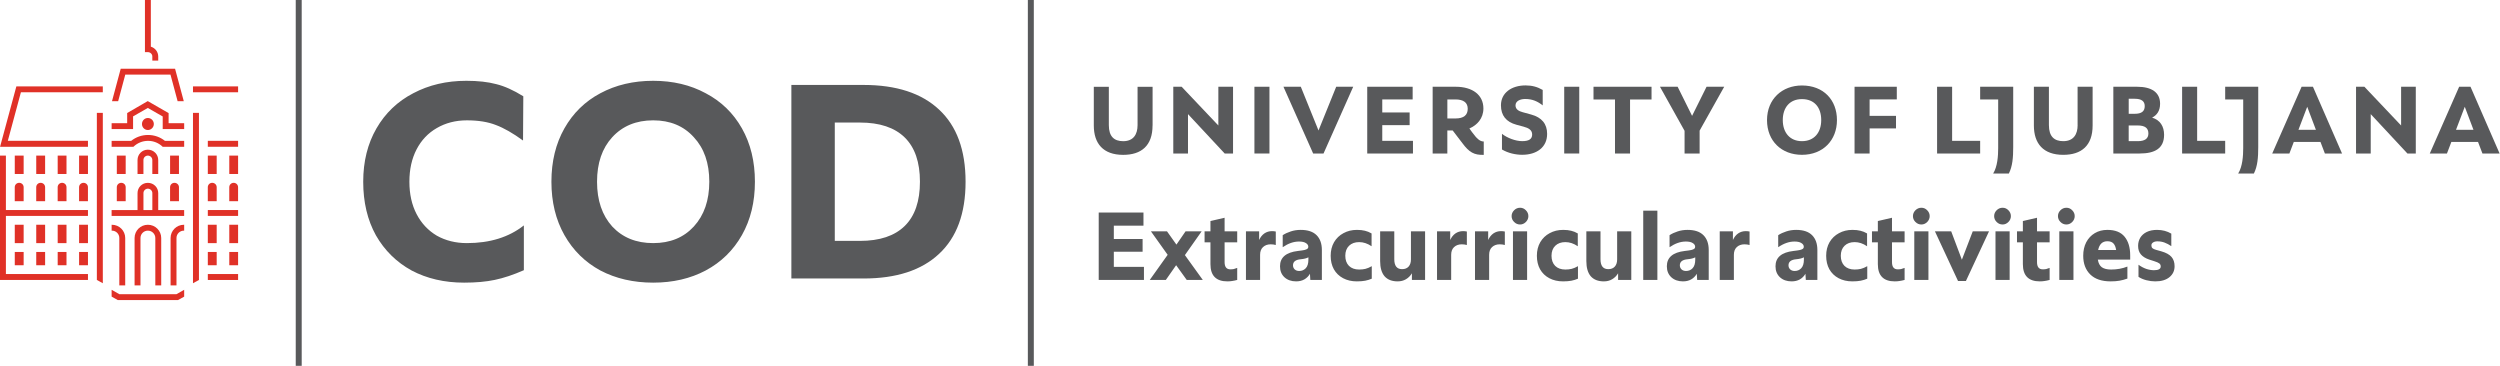 <svg width="3483" height="510" viewBox="0 0 3483 510" fill="none" xmlns="http://www.w3.org/2000/svg">
<path d="M331.71 351.03H319.44V369.54H331.71V351.03Z" fill="#E03127"/>
<path d="M301.89 313.11H289.53V338.73H301.89V313.11Z" fill="#E03127"/>
<path d="M331.71 313.11H319.44V338.73H331.71V313.11Z" fill="#E03127"/>
<path d="M331.71 292.62H289.53V300.81H331.71V292.62Z" fill="#E03127"/>
<path d="M331.71 381.78H289.53V390.06H331.71V381.78Z" fill="#E03127"/>
<path d="M301.89 351.03H289.53V369.54H301.89V351.03Z" fill="#E03127"/>
<path d="M331.71 216.78H319.44V242.4H331.71V216.78Z" fill="#E03127"/>
<path d="M331.71 196.2H289.53V204.48H331.71V196.2Z" fill="#E03127"/>
<path d="M289.53 280.32H301.89V260.82C301.89 257.4 299.1 254.7 295.65 254.7C292.2 254.7 289.5 257.4 289.5 260.82V280.32H289.53Z" fill="#E03127"/>
<path d="M331.71 120.36H268.86V128.55H331.71V120.36Z" fill="#E03127"/>
<path d="M325.56 254.7C322.14 254.7 319.41 257.4 319.41 260.82V280.32H331.68V260.82C331.68 257.4 328.98 254.7 325.53 254.7H325.56Z" fill="#E03127"/>
<path d="M301.89 216.78H289.53V242.4H301.89V216.78Z" fill="#E03127"/>
<path d="M50.49 280.32H62.85V260.82C62.85 257.4 60.06 254.7 56.61 254.7C53.16 254.7 50.46 257.4 50.46 260.82V280.32H50.49Z" fill="#E03127"/>
<path d="M32.94 216.78H20.58V242.4H32.94V216.78Z" fill="#E03127"/>
<path d="M212.22 78.75V82.89V84.39H220.44V78.75C220.44 72.27 216.12 66.81 210.15 65.01V0H201.93V72.63H206.01C209.43 72.63 212.25 75.42 212.25 78.75H212.22Z" fill="#E03127"/>
<path d="M122.55 216.78H110.19V242.4H122.55V216.78Z" fill="#E03127"/>
<path d="M20.58 280.32H32.94V260.82C32.94 257.4 30.15 254.7 26.7 254.7C23.25 254.7 20.55 257.4 20.55 260.82V280.32H20.58Z" fill="#E03127"/>
<path d="M32.94 351.03H20.58V369.54H32.94V351.03Z" fill="#E03127"/>
<path d="M116.4 254.7C112.98 254.7 110.16 257.4 110.16 260.82V280.32H122.52V260.82C122.52 257.4 119.82 254.7 116.37 254.7H116.4Z" fill="#E03127"/>
<path d="M92.64 216.78H80.37V242.4H92.64V216.78Z" fill="#E03127"/>
<path d="M62.85 216.78H50.49V242.4H62.85V216.78Z" fill="#E03127"/>
<path d="M80.37 280.32H92.64V260.82C92.64 257.4 89.94 254.7 86.49 254.7C83.04 254.7 80.34 257.4 80.34 260.82V280.32H80.37Z" fill="#E03127"/>
<path d="M8.22 216.78H0V390.03H122.55V381.78H8.22V300.81H122.55V292.62H8.22V216.78Z" fill="#E03127"/>
<path d="M32.94 313.11H20.58V338.73H32.94V313.11Z" fill="#E03127"/>
<path d="M174.54 103.92H237.51L247.47 141.03H256.05L243.9 95.76H168.18L156.03 141.03H164.61L174.54 103.92Z" fill="#E03127"/>
<path d="M122.55 313.11H110.19V338.73H122.55V313.11Z" fill="#E03127"/>
<path d="M166.23 331.56V397.65H174.45V331.56C174.45 321.42 166.14 313.14 155.94 313.14H155.52V321.33C155.88 321.33 155.58 321.33 155.94 321.33C161.64 321.33 166.23 325.92 166.23 331.56Z" fill="#E03127"/>
<path d="M122.55 351.03H110.19V369.54H122.55V351.03Z" fill="#E03127"/>
<path d="M62.85 351.03H50.49V369.54H62.85V351.03Z" fill="#E03127"/>
<path d="M62.85 313.11H50.49V338.73H62.85V313.11Z" fill="#E03127"/>
<path d="M92.64 351.03H80.37V369.54H92.64V351.03Z" fill="#E03127"/>
<path d="M92.64 313.11H80.37V338.73H92.64V313.11Z" fill="#E03127"/>
<path d="M236.97 280.32H249.33V260.82C249.33 257.4 246.54 254.7 243.09 254.7C239.64 254.7 236.94 257.4 236.94 260.82V280.32H236.97Z" fill="#E03127"/>
<path d="M29.13 128.55H143.22V120.36H22.8L0.09 204.48H122.55V196.2H10.89L29.13 128.55Z" fill="#E03127"/>
<path d="M268.86 394.62L277.17 390.03V157.29H268.86V394.62Z" fill="#E03127"/>
<path d="M237.66 331.56V397.65H245.88V331.56C245.88 325.89 250.5 321.33 256.17 321.33C256.53 321.33 256.23 321.33 256.59 321.33V313.14H256.17C245.97 313.14 237.66 321.42 237.66 331.56Z" fill="#E03127"/>
<path d="M220.44 269.01C220.44 261.09 214.02 254.73 205.98 254.73C197.94 254.73 191.61 261.12 191.61 269.01V292.65H155.49V300.84H256.56V292.65H220.44V269.01ZM212.22 292.62H199.86V268.98C199.86 265.65 202.65 262.86 206.01 262.86C209.37 262.86 212.25 265.65 212.25 268.98V292.62H212.22Z" fill="#E03127"/>
<path d="M234.9 157.56L206.01 140.94L205.83 140.85L177.18 157.47V171.6H155.52V179.85H185.4V162.15L205.92 150.39L226.68 162.24V179.85H256.59V171.6H234.9V157.56Z" fill="#E03127"/>
<path d="M162.75 280.32H175.11V260.82C175.11 257.4 172.41 254.7 168.96 254.7C165.51 254.7 162.72 257.4 162.72 260.82V280.32H162.75Z" fill="#E03127"/>
<path d="M224.61 397.65V331.56C224.61 321.42 216.3 313.14 206.01 313.14C195.72 313.14 187.5 321.42 187.5 331.56V397.65H195.72V331.56C195.72 325.89 200.34 321.33 206.01 321.33C211.68 321.33 216.39 325.92 216.39 331.56V397.65H224.61Z" fill="#E03127"/>
<path d="M134.94 390.03L143.25 394.62V157.29H134.94V390.03Z" fill="#E03127"/>
<path d="M214.32 172.77C214.32 168.15 210.63 164.4 206.01 164.4C201.39 164.4 197.79 168.15 197.79 172.77C197.79 177.39 201.48 181.14 206.01 181.14C210.54 181.14 214.32 177.39 214.32 172.77Z" fill="#E03127"/>
<path d="M175.11 216.78H162.75V242.4H175.11V216.78Z" fill="#E03127"/>
<path d="M206.28 188.04C197.34 188.04 189.21 191.1 182.79 196.23H155.52V204.51H185.88C191.13 199.38 198.36 196.23 206.28 196.23C214.2 196.23 221.37 199.38 226.68 204.51H256.59V196.23H229.77C223.35 191.1 215.13 188.04 206.28 188.04Z" fill="#E03127"/>
<path d="M220.44 242.4V222.9C220.44 214.98 214.02 208.53 205.98 208.53C197.94 208.53 191.61 215.01 191.61 222.9V242.4H199.83V222.9C199.83 219.48 202.62 216.78 205.98 216.78C209.34 216.78 212.22 219.48 212.22 222.9V242.4H220.44Z" fill="#E03127"/>
<path d="M249.33 216.78H236.97V242.4H249.33V216.78Z" fill="#E03127"/>
<path d="M166.35 409.92L155.52 403.74V413.25L164.16 418.08H247.95L256.59 413.25V403.74L245.73 409.92H166.35Z" fill="#E03127"/>
<path d="M420.33 0H412.02V509.67H420.33V0Z" fill="#58595B"/>
<path d="M646.635 393.778C619.157 393.778 594.76 388.128 573.444 376.829C552.386 365.272 535.821 348.965 523.751 327.906C511.938 306.591 506.031 281.68 506.031 253.174C506.031 224.925 512.195 200.143 524.522 178.827C536.849 157.512 553.927 141.205 575.755 129.905C597.584 118.348 622.238 112.57 649.717 112.57C665.896 112.57 679.764 114.111 691.32 117.193C702.877 120.018 715.461 125.667 729.072 134.142L728.687 195.777C714.562 185.504 701.978 178.314 690.935 174.205C679.892 169.839 666.41 167.656 650.488 167.656C634.822 167.656 620.826 171.251 608.499 178.442C596.429 185.376 587.055 195.263 580.378 208.104C573.701 220.944 570.362 235.968 570.362 253.174C570.362 270.381 573.701 285.404 580.378 298.245C587.055 311.085 596.429 321.101 608.499 328.291C620.826 335.225 634.822 338.692 650.488 338.692C682.589 338.692 709.04 330.474 729.842 314.038V376.444C715.204 382.864 701.721 387.358 689.394 389.926C677.324 392.494 663.071 393.778 646.635 393.778ZM909.994 393.778C882.515 393.778 857.99 388.128 836.418 376.829C815.102 365.272 798.41 348.836 786.34 327.521C774.269 306.206 768.234 281.423 768.234 253.174C768.234 224.925 774.269 200.143 786.34 178.827C798.41 157.512 815.102 141.205 836.418 129.905C857.99 118.348 882.515 112.57 909.994 112.57C937.473 112.57 961.87 118.348 983.185 129.905C1004.76 141.205 1021.58 157.512 1033.65 178.827C1045.72 200.143 1051.75 224.925 1051.75 253.174C1051.75 281.423 1045.72 306.206 1033.65 327.521C1021.58 348.836 1004.76 365.272 983.185 376.829C961.87 388.128 937.473 393.778 909.994 393.778ZM909.994 338.692C933.621 338.692 952.496 330.988 966.621 315.579C981.002 299.914 988.193 279.112 988.193 253.174C988.193 227.236 981.002 206.563 966.621 191.154C952.496 175.489 933.621 167.656 909.994 167.656C886.367 167.656 867.363 175.489 852.982 191.154C838.857 206.563 831.795 227.236 831.795 253.174C831.795 279.112 838.857 299.914 852.982 315.579C867.363 330.988 886.367 338.692 909.994 338.692ZM1203.08 118.348C1248.8 118.348 1283.85 129.776 1308.25 152.633C1332.9 175.489 1345.23 209.003 1345.23 253.174C1345.23 297.346 1332.9 330.86 1308.25 353.716C1283.85 376.572 1248.8 388 1203.08 388H1102.54V118.348H1203.08ZM1198.08 335.611C1225.55 335.611 1246.36 328.677 1260.48 314.809C1274.61 300.941 1281.67 280.396 1281.67 253.174C1281.67 225.952 1274.61 205.407 1260.48 191.539C1246.36 177.672 1225.55 170.738 1198.08 170.738H1163.02V335.611H1198.08Z" fill="#58595B"/>
<path d="M1440.31 0H1432V509.67H1440.31V0Z" fill="#58595B"/>
<path d="M1605.79 174.831V120.891H1584.85V174.381C1584.85 186.951 1579.27 196.701 1564.84 196.701C1552.27 196.701 1544.83 190.191 1544.83 174.381V120.891H1523.89V174.831C1523.89 199.941 1536.91 215.751 1564.81 215.751C1589.92 215.751 1605.73 203.181 1605.73 174.831H1605.79Z" fill="#58595B"/>
<path d="M1968.55 196.22H1925.77V174.35H1963.9V156.68H1925.77V138.53H1968.1V120.86H1904.83V213.89H1968.55V196.22Z" fill="#58595B"/>
<path d="M1717.87 213.89V120.86H1697.41V174.83L1646.26 120.86H1634.62V213.89H1655.11V158.99L1706.26 213.89H1717.87Z" fill="#58595B"/>
<path d="M2016.46 181.79H2023.9L2037.4 199.46C2046.7 212.03 2053.69 216.2 2067.16 215.75V197.15C2061.58 197.15 2057.38 192.95 2050.87 184.13L2047.15 179C2057.86 174.35 2066.68 165.05 2066.68 151.1C2066.68 132.5 2051.8 120.86 2028.07 120.86H1995.97V213.86H2016.43V181.76L2016.46 181.79ZM2016.46 138.53H2027.62C2039.26 138.53 2044.84 143.18 2044.84 151.55C2044.84 160.4 2039.26 165.05 2027.62 165.05H2016.46V138.53Z" fill="#58595B"/>
<path d="M1768.6 120.86H1747.66V213.86H1768.6V120.86Z" fill="#58595B"/>
<path d="M2200.21 120.86H2179.27V213.86H2200.21V120.86Z" fill="#58595B"/>
<path d="M1836.94 181.79L1812.28 120.86H1788.1L1829.5 213.89H1843.93L1885.3 120.86H1861.6L1836.94 181.79Z" fill="#58595B"/>
<path d="M2346.94 213.89V182.27L2312.65 120.86H2337.28L2357.41 161.42L2377.57 120.86H2402.17L2367.91 182V213.89H2346.94Z" fill="#58595B"/>
<path d="M2250.01 213.89V138.62H2220.07V120.86H2300.92V138.62H2270.98V213.89H2250.01Z" fill="#58595B"/>
<path d="M2121.07 215.66C2111.56 215.66 2101.21 213.41 2092.54 208.25V186.44C2099.8 192.17 2111.41 196.64 2120.77 196.64C2130.13 196.64 2134.6 193.7 2134.6 187.4C2134.6 181.1 2129.56 178.31 2122.72 176.48L2112.79 173.81C2098.39 169.91 2091.13 160.94 2091.13 146.69C2091.13 129.2 2106.1 119 2125.39 119C2134.33 119 2141.74 120.95 2149.3 125.3V146.84C2142.46 141.38 2135.05 137.9 2124.97 137.9C2118.25 137.9 2111.41 140.57 2111.41 146.84C2111.41 152.42 2116.15 154.94 2121.49 156.35L2133.22 159.56C2148.04 163.61 2155.45 172.7 2155.45 186.41C2155.6 205.43 2140.48 215.63 2121.07 215.63V215.66Z" fill="#58595B"/>
<path d="M2510.47 215.69C2482.24 215.69 2461.81 196.67 2461.81 167.33C2461.81 137.99 2482.93 119.09 2510.47 119.09C2540.53 119.09 2559.25 139.22 2559.25 167.33C2559.25 195.44 2539.81 215.69 2510.47 215.69ZM2483.77 167.3C2483.77 184.79 2493.7 196.67 2510.47 196.67C2527.24 196.67 2537.32 185.06 2537.32 167.3C2537.32 149.54 2527.66 138.08 2510.47 138.08C2493.28 138.08 2483.77 150.11 2483.77 167.3Z" fill="#58595B"/>
<path d="M2758.75 138.53H2783.86V206.42C2783.86 217.13 2782.93 232.01 2776.87 241.76H2798.74C2803.87 231.53 2804.8 219.44 2804.8 205.01V120.83H2758.75V138.5V138.53Z" fill="#58595B"/>
<path d="M2719.69 120.858H2698.75V213.888H2758.75V196.218H2719.69V120.858Z" fill="#58595B"/>
<path d="M3061.06 120.858H3040.12V213.888H3100.12V196.218H3061.06V120.858Z" fill="#58595B"/>
<path d="M3345.22 174.828L3294.07 120.858H3282.43V213.888H3302.89V158.988L3354.04 213.888H3365.68V120.858H3345.22V174.828Z" fill="#58595B"/>
<path d="M2894.56 174.348C2894.56 186.918 2888.98 196.668 2874.55 196.668C2861.98 196.668 2854.54 190.158 2854.54 174.348V120.858H2833.6V174.798C2833.6 199.908 2846.62 215.718 2874.52 215.718C2899.63 215.718 2915.44 203.148 2915.44 174.798V120.858H2894.5V174.348H2894.56Z" fill="#58595B"/>
<path d="M3100.12 138.529H3125.23V206.419C3125.23 217.129 3124.3 232.009 3118.24 241.759H3140.11C3145.24 231.529 3146.17 219.439 3146.17 205.009V120.829H3100.12V138.499V138.529Z" fill="#58595B"/>
<path d="M2998.27 163.878C3004.81 160.608 3009.43 154.548 3009.43 144.588C3009.43 128.778 2997.79 120.858 2977.33 120.858H2944.3V213.858H2981.05C3001.99 213.858 3015.01 206.868 3015.01 187.818C3015.01 175.998 3009.52 167.268 2998.27 163.848V163.878ZM2965.72 137.598H2974.09C2983.39 137.598 2988.04 140.868 2988.04 147.828C2988.04 155.268 2983.39 158.538 2974.09 158.538H2965.72V137.598ZM2978.26 196.668H2965.69V174.798H2978.26C2988.49 174.798 2993.14 178.518 2993.14 185.958C2993.14 192.948 2988.49 196.668 2978.26 196.668Z" fill="#58595B"/>
<path d="M3206.59 120.858H3222.4L3262.93 213.858H3239.02L3232.9 197.778H3195.7L3189.58 213.858H3165.67L3206.59 120.858ZM3226.51 180.798L3214.42 148.758L3202.21 180.798H3226.54H3226.51Z" fill="#58595B"/>
<path d="M3426.1 120.858H3441.91L3482.44 213.858H3458.53L3452.41 197.778H3415.21L3409.09 213.858H3385.18L3426.1 120.858ZM3446.02 180.798L3433.93 148.758L3421.72 180.798H3446.05H3446.02Z" fill="#58595B"/>
<path d="M2583.76 213.888V120.858H2642.62V138.498H2604.73V161.418H2641.51V178.908H2604.73V213.888H2583.76Z" fill="#58595B"/>
<path d="M1551.78 350.713V371.765H1593.75V390H1530.73V296.141H1593.08V314.376H1551.78V333.014H1591.87V350.713H1551.78ZM1650.8 355.406L1675.73 390H1653.34L1638.59 369.485L1624.25 390H1601.85L1626.79 355.004L1603.46 322.287H1625.86L1639 340.791L1651.73 322.287H1674.13L1650.8 355.406ZM1723.68 337.573H1706.11V365.194C1706.11 371.899 1708.79 375.251 1714.16 375.251C1715.94 375.251 1717.51 375.117 1718.85 374.848C1720.28 374.491 1721.89 373.955 1723.68 373.239V390C1721.08 390.715 1718.76 391.207 1716.7 391.475C1714.74 391.832 1712.5 392.011 1710 392.011C1694.27 392.011 1686.4 384.011 1686.4 368.01V337.573H1678.22V322.287H1686.4V307.94L1706.11 303.381V322.287H1723.68V337.573ZM1772.06 322.019C1773.94 322.019 1775.72 322.198 1777.42 322.556V341.327C1775.19 340.702 1772.82 340.389 1770.32 340.389C1765.94 340.389 1762.36 341.685 1759.59 344.277C1756.91 346.78 1755.57 350.356 1755.57 355.004V390H1735.86V322.287H1754.23V334.355C1756.01 330.422 1758.43 327.383 1761.47 325.237C1764.59 323.092 1768.13 322.019 1772.06 322.019ZM1812.13 320.276C1821.97 320.276 1829.34 322.734 1834.26 327.651C1839.17 332.567 1841.63 339.45 1841.63 348.3V390H1825.54L1825.01 381.419C1823.04 384.815 1820.4 387.452 1817.1 389.33C1813.88 391.117 1810.08 392.011 1805.7 392.011C1799.08 392.011 1793.68 390.089 1789.47 386.246C1785.36 382.402 1783.31 377.307 1783.31 370.96C1783.31 358.714 1791.62 351.607 1808.25 349.641C1812.27 349.194 1815.31 348.747 1817.36 348.3C1819.42 347.763 1820.81 347.182 1821.52 346.557C1822.32 345.931 1822.73 345.037 1822.73 343.875C1822.73 341.73 1821.61 339.987 1819.37 338.646C1817.23 337.215 1814.01 336.5 1809.72 336.5C1802.3 336.5 1794.75 339.137 1787.06 344.411V327.651C1790.37 325.505 1794.12 323.762 1798.32 322.421C1802.61 320.991 1807.22 320.276 1812.13 320.276ZM1809.99 377.53C1813.65 377.53 1816.69 376.279 1819.11 373.776C1821.61 371.183 1822.86 367.116 1822.86 361.574V358.49C1820.45 359.831 1816.92 360.725 1812.27 361.172C1805.03 361.798 1801.41 364.613 1801.41 369.619C1801.41 371.854 1802.17 373.731 1803.69 375.251C1805.3 376.77 1807.4 377.53 1809.99 377.53ZM1890.36 392.011C1883.12 392.011 1876.73 390.536 1871.19 387.586C1865.65 384.637 1861.36 380.48 1858.32 375.117C1855.37 369.753 1853.89 363.496 1853.89 356.345C1853.89 349.194 1855.46 342.892 1858.59 337.439C1861.8 331.986 1866.18 327.785 1871.73 324.835C1877.27 321.796 1883.53 320.276 1890.5 320.276C1894.79 320.276 1898.5 320.678 1901.63 321.483C1904.76 322.198 1907.84 323.449 1910.88 325.237V343.07C1905.25 339.227 1899.48 337.305 1893.58 337.305C1887.68 337.305 1882.99 339.003 1879.5 342.4C1876.02 345.797 1874.27 350.445 1874.27 356.345C1874.27 362.245 1875.97 366.937 1879.37 370.424C1882.86 373.82 1887.59 375.519 1893.58 375.519C1896.71 375.519 1899.62 375.206 1902.3 374.58C1905.07 373.865 1908.02 372.614 1911.15 370.826V388.257C1908.29 389.508 1905.25 390.447 1902.03 391.073C1898.81 391.698 1894.92 392.011 1890.36 392.011ZM1965.72 322.287H1985.43V390H1967.06V380.748C1964.91 384.324 1962.14 387.095 1958.74 389.061C1955.44 391.028 1951.59 392.011 1947.21 392.011C1939.26 392.011 1933.18 389.642 1928.98 384.905C1924.87 380.078 1922.81 373.016 1922.81 363.719V322.287H1942.52V361.172C1942.52 370.379 1946.14 374.983 1953.38 374.983C1957.31 374.983 1960.35 373.776 1962.5 371.362C1964.64 368.949 1965.72 365.641 1965.72 361.44V322.287ZM2038.26 322.019C2040.14 322.019 2041.93 322.198 2043.63 322.556V341.327C2041.39 340.702 2039.02 340.389 2036.52 340.389C2032.14 340.389 2028.56 341.685 2025.79 344.277C2023.11 346.78 2021.77 350.356 2021.77 355.004V390H2002.06V322.287H2020.43V334.355C2022.22 330.422 2024.63 327.383 2027.67 325.237C2030.8 323.092 2034.33 322.019 2038.26 322.019ZM2091.16 322.019C2093.04 322.019 2094.83 322.198 2096.53 322.556V341.327C2094.29 340.702 2091.92 340.389 2089.42 340.389C2085.04 340.389 2081.47 341.685 2078.69 344.277C2076.01 346.78 2074.67 350.356 2074.67 355.004V390H2054.96V322.287H2073.33V334.355C2075.12 330.422 2077.53 327.383 2080.57 325.237C2083.7 323.092 2087.23 322.019 2091.16 322.019ZM2117.78 312.767C2114.57 312.767 2111.79 311.605 2109.47 309.281C2107.15 306.957 2105.98 304.231 2105.98 301.102C2105.98 297.973 2107.15 295.247 2109.47 292.923C2111.79 290.599 2114.57 289.437 2117.78 289.437C2120.91 289.437 2123.59 290.599 2125.83 292.923C2128.15 295.247 2129.32 297.973 2129.32 301.102C2129.32 304.231 2128.15 306.957 2125.83 309.281C2123.5 311.605 2120.82 312.767 2117.78 312.767ZM2127.57 390H2107.86V322.287H2127.57V390ZM2177.65 392.011C2170.41 392.011 2164.02 390.536 2158.48 387.586C2152.93 384.637 2148.64 380.48 2145.6 375.117C2142.65 369.753 2141.18 363.496 2141.18 356.345C2141.18 349.194 2142.74 342.892 2145.87 337.439C2149.09 331.986 2153.47 327.785 2159.01 324.835C2164.55 321.796 2170.81 320.276 2177.78 320.276C2182.08 320.276 2185.79 320.678 2188.91 321.483C2192.04 322.198 2195.13 323.449 2198.17 325.237V343.07C2192.53 339.227 2186.77 337.305 2180.87 337.305C2174.97 337.305 2170.28 339.003 2166.79 342.4C2163.3 345.797 2161.56 350.445 2161.56 356.345C2161.56 362.245 2163.26 366.937 2166.66 370.424C2170.14 373.82 2174.88 375.519 2180.87 375.519C2184 375.519 2186.9 375.206 2189.58 374.58C2192.36 373.865 2195.31 372.614 2198.43 370.826V388.257C2195.57 389.508 2192.53 390.447 2189.32 391.073C2186.1 391.698 2182.21 392.011 2177.65 392.011ZM2253 322.287H2272.71V390H2254.34V380.748C2252.2 384.324 2249.43 387.095 2246.03 389.061C2242.72 391.028 2238.88 392.011 2234.5 392.011C2226.54 392.011 2220.47 389.642 2216.26 384.905C2212.15 380.078 2210.1 373.016 2210.1 363.719V322.287H2229.81V361.172C2229.81 370.379 2233.43 374.983 2240.67 374.983C2244.6 374.983 2247.64 373.776 2249.78 371.362C2251.93 368.949 2253 365.641 2253 361.44V322.287ZM2309.06 390H2289.35V293.459H2309.06V390ZM2351.09 320.276C2360.92 320.276 2368.3 322.734 2373.21 327.651C2378.13 332.567 2380.59 339.45 2380.59 348.3V390H2364.5L2363.96 381.419C2362 384.815 2359.36 387.452 2356.05 389.33C2352.83 391.117 2349.03 392.011 2344.65 392.011C2338.04 392.011 2332.63 390.089 2328.43 386.246C2324.32 382.402 2322.26 377.307 2322.26 370.96C2322.26 358.714 2330.58 351.607 2347.2 349.641C2351.23 349.194 2354.26 348.747 2356.32 348.3C2358.38 347.763 2359.76 347.182 2360.48 346.557C2361.28 345.931 2361.68 345.037 2361.68 343.875C2361.68 341.73 2360.57 339.987 2358.33 338.646C2356.19 337.215 2352.97 336.5 2348.68 336.5C2341.26 336.5 2333.7 339.137 2326.02 344.411V327.651C2329.32 325.505 2333.08 323.762 2337.28 322.421C2341.57 320.991 2346.17 320.276 2351.09 320.276ZM2348.95 377.53C2352.61 377.53 2355.65 376.279 2358.06 373.776C2360.57 371.183 2361.82 367.116 2361.82 361.574V358.49C2359.4 359.831 2355.87 360.725 2351.23 361.172C2343.98 361.798 2340.36 364.613 2340.36 369.619C2340.36 371.854 2341.12 373.731 2342.64 375.251C2344.25 376.77 2346.35 377.53 2348.95 377.53ZM2432.14 322.019C2434.01 322.019 2435.8 322.198 2437.5 322.556V341.327C2435.27 340.702 2432.9 340.389 2430.39 340.389C2426.01 340.389 2422.44 341.685 2419.67 344.277C2416.99 346.78 2415.64 350.356 2415.64 355.004V390H2395.93V322.287H2414.3V334.355C2416.09 330.422 2418.5 327.383 2421.54 325.237C2424.67 323.092 2428.2 322.019 2432.14 322.019ZM2502.46 320.276C2512.29 320.276 2519.67 322.734 2524.58 327.651C2529.5 332.567 2531.96 339.45 2531.96 348.3V390H2515.87L2515.33 381.419C2513.37 384.815 2510.73 387.452 2507.42 389.33C2504.2 391.117 2500.4 392.011 2496.02 392.011C2489.41 392.011 2484 390.089 2479.8 386.246C2475.69 382.402 2473.63 377.307 2473.63 370.96C2473.63 358.714 2481.94 351.607 2498.57 349.641C2502.59 349.194 2505.63 348.747 2507.69 348.3C2509.74 347.763 2511.13 347.182 2511.85 346.557C2512.65 345.931 2513.05 345.037 2513.05 343.875C2513.05 341.73 2511.93 339.987 2509.7 338.646C2507.55 337.215 2504.34 336.5 2500.05 336.5C2492.63 336.5 2485.07 339.137 2477.39 344.411V327.651C2480.69 325.505 2484.45 323.762 2488.65 322.421C2492.94 320.991 2497.54 320.276 2502.46 320.276ZM2500.31 377.53C2503.98 377.53 2507.02 376.279 2509.43 373.776C2511.93 371.183 2513.19 367.116 2513.19 361.574V358.49C2510.77 359.831 2507.24 360.725 2502.59 361.172C2495.35 361.798 2491.73 364.613 2491.73 369.619C2491.73 371.854 2492.49 373.731 2494.01 375.251C2495.62 376.77 2497.72 377.53 2500.31 377.53ZM2580.69 392.011C2573.45 392.011 2567.06 390.536 2561.52 387.586C2555.97 384.637 2551.68 380.48 2548.64 375.117C2545.69 369.753 2544.22 363.496 2544.22 356.345C2544.22 349.194 2545.78 342.892 2548.91 337.439C2552.13 331.986 2556.51 327.785 2562.05 324.835C2567.59 321.796 2573.85 320.276 2580.82 320.276C2585.11 320.276 2588.82 320.678 2591.95 321.483C2595.08 322.198 2598.17 323.449 2601.2 325.237V343.07C2595.57 339.227 2589.81 337.305 2583.91 337.305C2578.01 337.305 2573.31 339.003 2569.83 342.4C2566.34 345.797 2564.6 350.445 2564.6 356.345C2564.6 362.245 2566.3 366.937 2569.69 370.424C2573.18 373.82 2577.92 375.519 2583.91 375.519C2587.04 375.519 2589.94 375.206 2592.62 374.58C2595.39 373.865 2598.34 372.614 2601.47 370.826V388.257C2598.61 389.508 2595.57 390.447 2592.35 391.073C2589.14 391.698 2585.25 392.011 2580.69 392.011ZM2653.49 337.573H2635.93V365.194C2635.93 371.899 2638.61 375.251 2643.97 375.251C2645.76 375.251 2647.33 375.117 2648.67 374.848C2650.1 374.491 2651.71 373.955 2653.49 373.239V390C2650.9 390.715 2648.58 391.207 2646.52 391.475C2644.56 391.832 2642.32 392.011 2639.82 392.011C2624.09 392.011 2616.22 384.011 2616.22 368.01V337.573H2608.04V322.287H2616.22V307.94L2635.93 303.381V322.287H2653.49V337.573ZM2676.91 312.767C2673.69 312.767 2670.92 311.605 2668.59 309.281C2666.27 306.957 2665.11 304.231 2665.11 301.102C2665.11 297.973 2666.27 295.247 2668.59 292.923C2670.92 290.599 2673.69 289.437 2676.91 289.437C2680.03 289.437 2682.72 290.599 2684.95 292.923C2687.27 295.247 2688.44 297.973 2688.44 301.102C2688.44 304.231 2687.27 306.957 2684.95 309.281C2682.63 311.605 2679.94 312.767 2676.91 312.767ZM2686.69 390H2666.98V322.287H2686.69V390ZM2733.29 361.842L2748.44 322.287H2771.1L2738.92 391.475H2727.92L2695.74 322.287H2718.4L2733.29 361.842ZM2790.04 312.767C2786.82 312.767 2784.05 311.605 2781.73 309.281C2779.4 306.957 2778.24 304.231 2778.24 301.102C2778.24 297.973 2779.4 295.247 2781.73 292.923C2784.05 290.599 2786.82 289.437 2790.04 289.437C2793.17 289.437 2795.85 290.599 2798.08 292.923C2800.41 295.247 2801.57 297.973 2801.57 301.102C2801.57 304.231 2800.41 306.957 2798.08 309.281C2795.76 311.605 2793.08 312.767 2790.04 312.767ZM2799.83 390H2780.12V322.287H2799.83V390ZM2855.54 337.573H2837.97V365.194C2837.97 371.899 2840.65 375.251 2846.02 375.251C2847.81 375.251 2849.37 375.117 2850.71 374.848C2852.14 374.491 2853.75 373.955 2855.54 373.239V390C2852.95 390.715 2850.62 391.207 2848.57 391.475C2846.6 391.832 2844.36 392.011 2841.86 392.011C2826.13 392.011 2818.26 384.011 2818.26 368.01V337.573H2810.08V322.287H2818.26V307.94L2837.97 303.381V322.287H2855.54V337.573ZM2878.95 312.767C2875.73 312.767 2872.96 311.605 2870.64 309.281C2868.31 306.957 2867.15 304.231 2867.15 301.102C2867.15 297.973 2868.31 295.247 2870.64 292.923C2872.96 290.599 2875.73 289.437 2878.95 289.437C2882.08 289.437 2884.76 290.599 2886.99 292.923C2889.32 295.247 2890.48 297.973 2890.48 301.102C2890.48 304.231 2889.32 306.957 2886.99 309.281C2884.67 311.605 2881.99 312.767 2878.95 312.767ZM2888.74 390H2869.03V322.287H2888.74V390ZM2967.78 361.708H2922.73C2923.44 366.535 2925.27 370.066 2928.22 372.301C2931.26 374.446 2935.6 375.519 2941.23 375.519C2949.45 375.519 2957.01 374.133 2963.89 371.362V388.123C2960.13 389.464 2956.47 390.447 2952.89 391.073C2949.41 391.698 2945.3 392.011 2940.56 392.011C2928.13 392.011 2918.66 388.793 2912.13 382.357C2905.61 375.921 2902.34 367.25 2902.34 356.345C2902.34 349.283 2903.73 343.026 2906.5 337.573C2909.36 332.12 2913.34 327.874 2918.43 324.835C2923.53 321.796 2929.38 320.276 2936 320.276C2946.82 320.276 2954.82 323.449 2960 329.796C2965.19 336.143 2967.78 344.814 2967.78 355.808V361.708ZM2936 336.098C2929.12 336.098 2924.83 340.165 2923.13 348.3H2948.2C2947.58 344.188 2946.32 341.149 2944.45 339.182C2942.57 337.126 2939.75 336.098 2936 336.098ZM3002.68 392.011C2998.66 392.011 2994.55 391.475 2990.35 390.402C2986.14 389.33 2982.48 387.765 2979.35 385.709V368.815C2982.75 371.318 2986.32 373.239 2990.08 374.58C2993.83 375.832 2997.45 376.457 3000.94 376.457C3007.2 376.457 3010.32 374.714 3010.32 371.228C3010.32 369.44 3009.7 368.055 3008.45 367.072C3007.29 366.088 3004.87 365.016 3001.21 363.854L2994.1 361.574C2989.09 359.876 2985.3 357.507 2982.7 354.468C2980.11 351.428 2978.81 347.451 2978.81 342.534C2978.81 338.422 2979.8 334.668 2981.76 331.271C2983.82 327.874 2986.81 325.193 2990.75 323.226C2994.77 321.259 2999.6 320.276 3005.23 320.276C3012.65 320.276 3019.26 322.019 3025.07 325.505V342.936C3021.94 340.791 3018.82 339.137 3015.69 337.975C3012.65 336.813 3009.3 336.232 3005.63 336.232C3003.22 336.232 3001.21 336.768 2999.6 337.841C2998.08 338.824 2997.32 340.165 2997.32 341.864C2997.32 343.562 2997.81 344.858 2998.79 345.752C2999.78 346.646 3001.39 347.406 3003.62 348.032L3011.26 350.177C3017.79 352.054 3022.48 354.646 3025.34 357.954C3028.2 361.261 3029.63 365.597 3029.63 370.96C3029.63 377.128 3027.26 382.178 3022.53 386.112C3017.79 390.045 3011.17 392.011 3002.68 392.011Z" fill="#58595B"/>
</svg>
